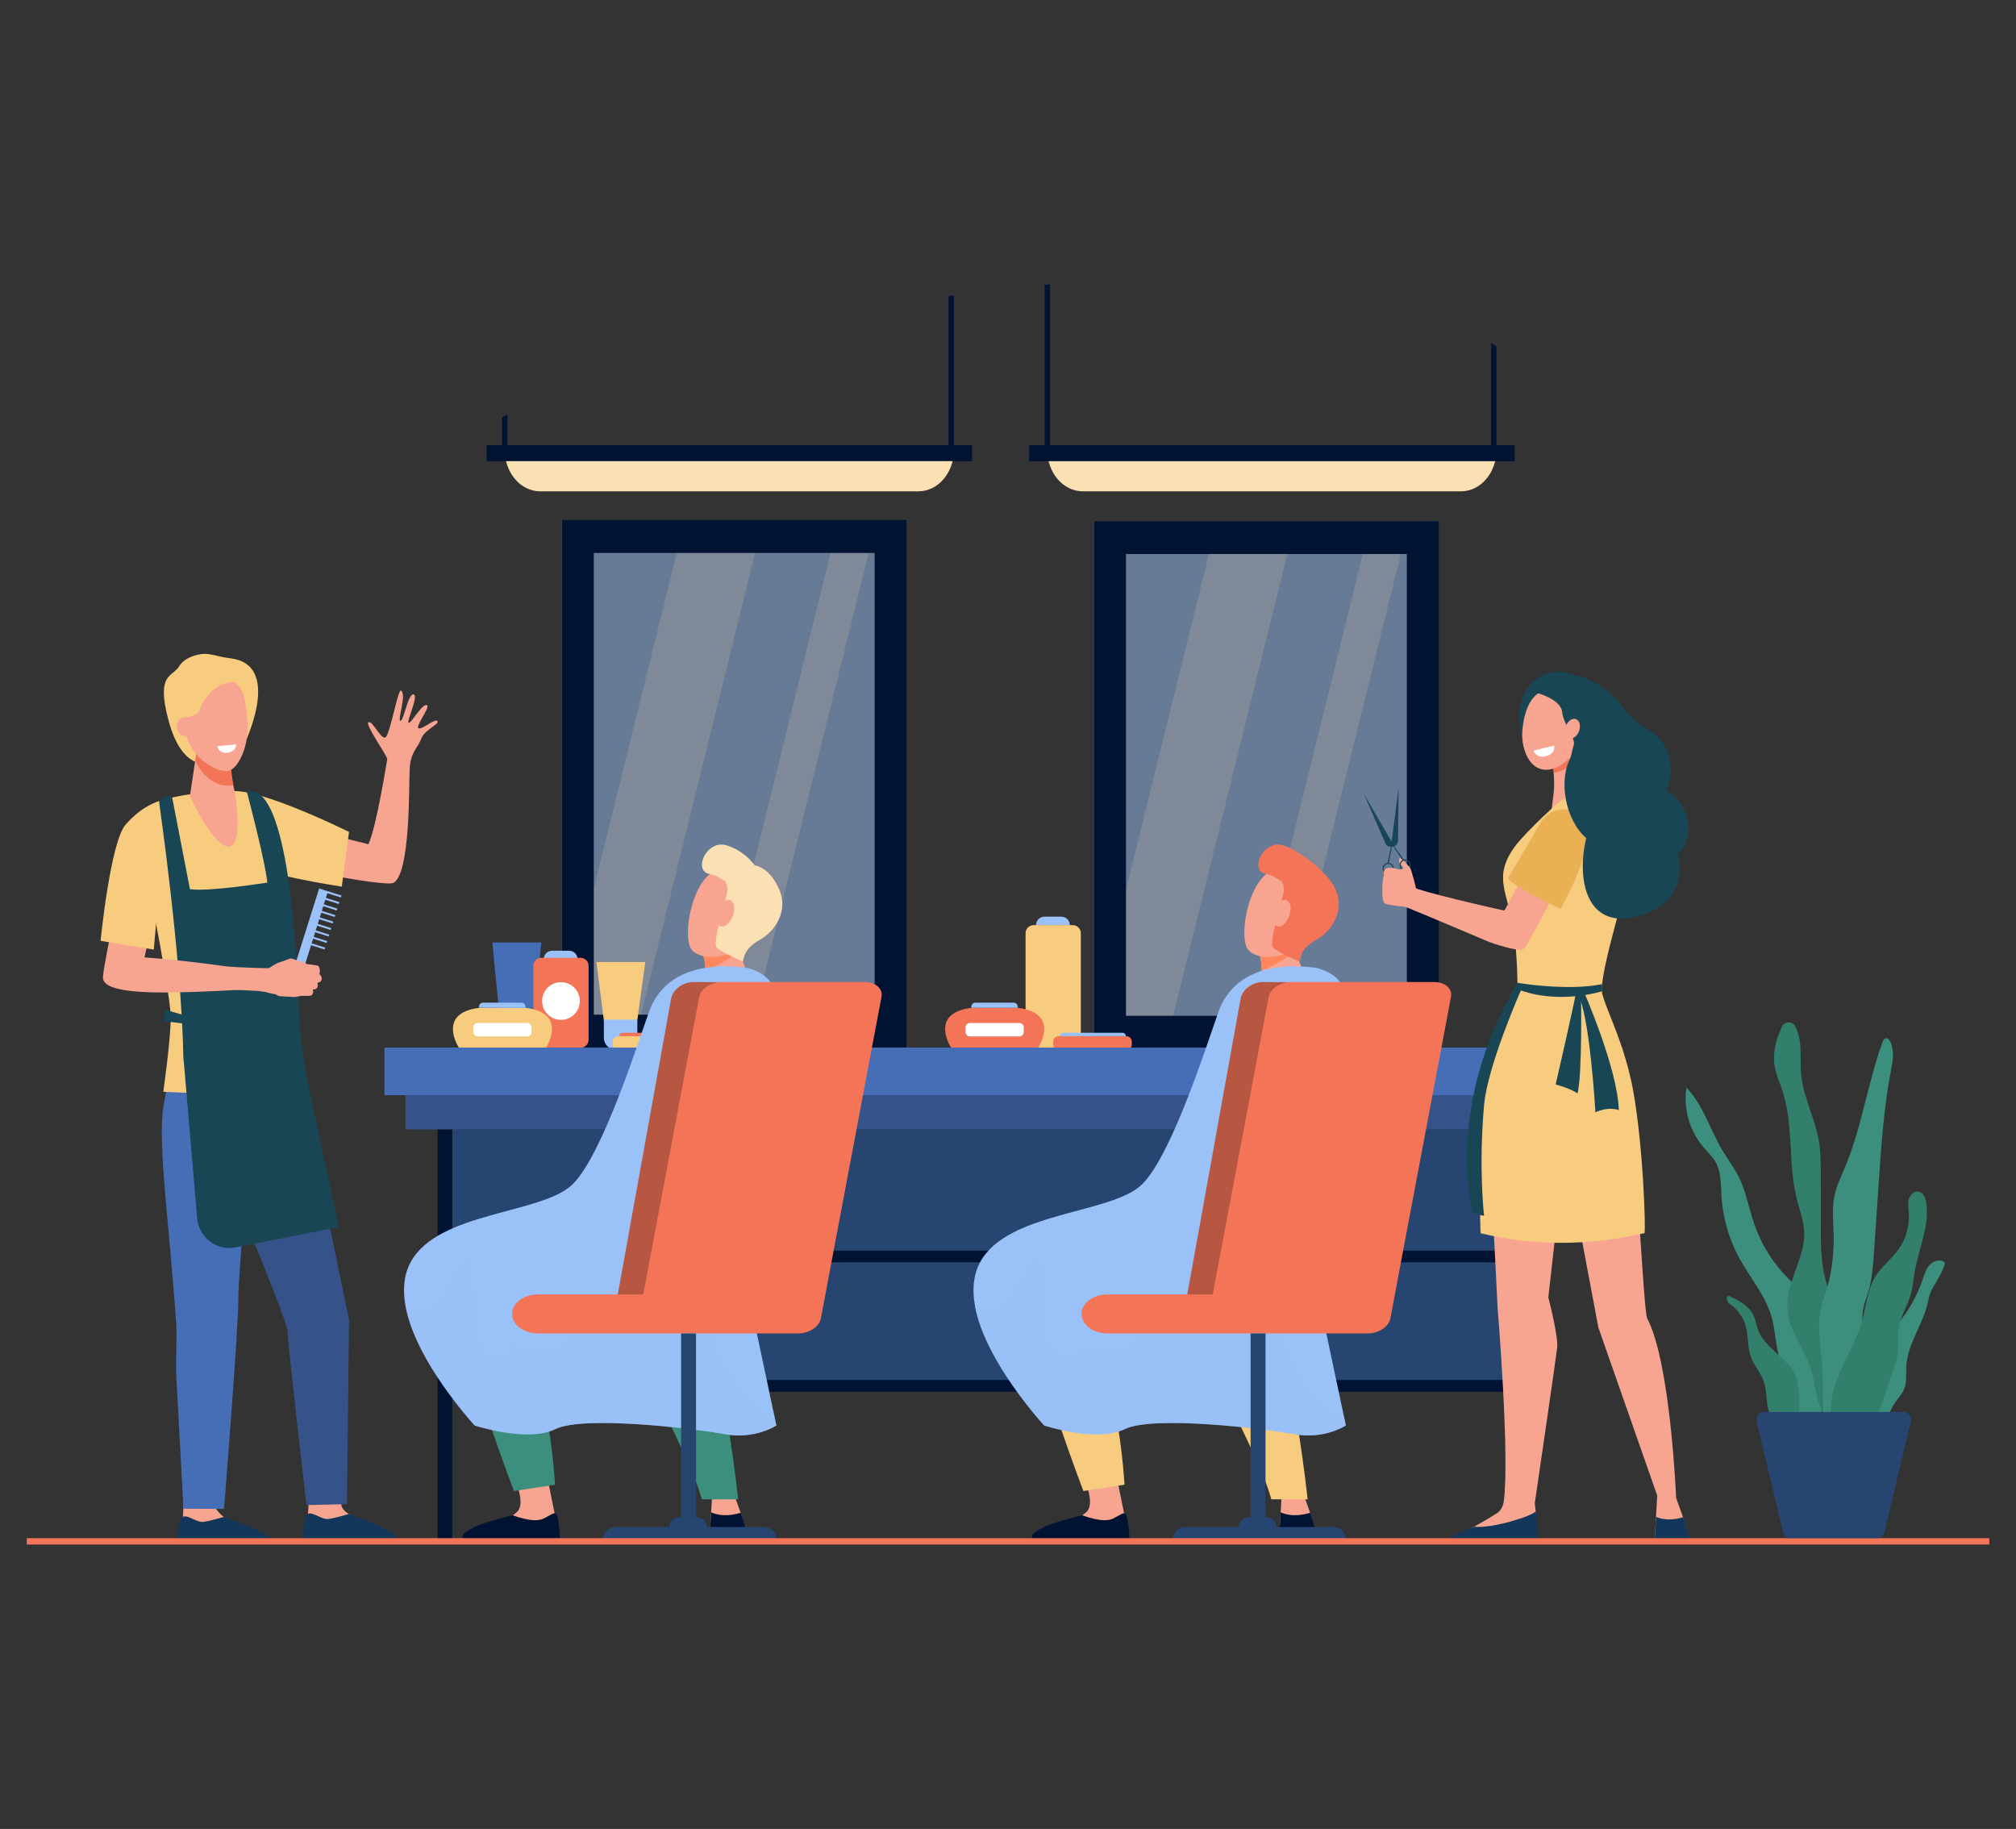 <?xml version="1.0" encoding="utf-8"?>
<!-- Generator: Adobe Illustrator 28.0.0, SVG Export Plug-In . SVG Version: 6.00 Build 0)  -->
<svg version="1.1" id="Layer_1" xmlns="http://www.w3.org/2000/svg" xmlns:xlink="http://www.w3.org/1999/xlink" x="0px" y="0px"
	 viewBox="0 0 754 684" style="enable-background:new 0 0 754 684;" xml:space="preserve">
<rect x="0" y="0" width="754" height="684" fill="#333333" stroke="none"/>
<style type="text/css">
	.st0{opacity:0.5;}
	.st1{fill:#9BC1F9;}
	.st2{opacity:0.5;fill:#FFFFFF;}
	.st3{fill:#001333;}
	.st4{fill:#264570;}
	.st5{fill:#F7CC7F;}
	.st6{fill:#466EB6;}
	.st7{fill:#F47458;}
	.st8{fill:#FFFFFF;}
	.st9{fill:#355389;}
	.st10{fill:#F7A491;}
	.st11{fill:#FE875E;}
	.st12{fill:#FAE0B2;}
	.st13{fill:#3C8F7C;}
	.st14{fill:#B75742;}
	.st15{opacity:0.5;fill:#9BC1F9;}
	.st16{fill:#184655;}
	.st17{fill:#13375B;}
	.st18{fill:#EAB054;}
	.st19{fill:#327F6B;}
</style>
<g>
	<g>
		<g class="st0">
			<rect x="210.13" y="194.54" class="st1" width="128.86" height="197.26"/>
			<rect x="214.69" y="197.42" class="st1" width="119.7" height="191.3"/>
			<polygon class="st2" points="265.7,388.71 279.92,388.71 327.2,197.42 312.98,197.42 			"/>
			<polygon class="st2" points="284.73,197.42 255.43,197.42 214.69,362.29 214.69,388.71 237.46,388.71 			"/>
		</g>
		<path class="st3" d="M210.14,194.47v197.33h128.92V194.47H210.14z M327.12,379.49H222.08V206.79h105.05V379.49z"/>
	</g>
	<rect x="169.22" y="422.39" class="st4" width="407.39" height="94.86"/>
	<rect x="163.68" y="419.33" class="st3" width="5.45" height="157.2"/>
	<g>
		<g class="st0">
			<rect x="409.18" y="194.96" class="st1" width="128.86" height="197.26"/>
			<rect x="413.73" y="197.83" class="st1" width="119.7" height="191.3"/>
			<polygon class="st2" points="464.75,389.13 478.96,389.13 526.24,197.83 512.02,197.83 			"/>
			<polygon class="st2" points="483.78,197.83 454.48,197.83 413.73,362.7 413.73,389.13 436.5,389.13 			"/>
		</g>
		<path class="st3" d="M409.18,194.88v197.33H538.1V194.88H409.18z M526.17,379.9H421.12V207.2h105.05V379.9z"/>
	</g>
	<g>
		<polygon class="st5" points="223.05,359.79 226.01,382.86 232.2,384.35 238.38,381.35 241.35,359.79 		"/>
		<path class="st1" d="M230.42,392.67h7.96v-11.32h-12.53v6.74C225.85,390.62,227.9,392.67,230.42,392.67z"/>
		<path class="st1" d="M212.85,355.57h-6.32c-1.75,0-3.16,1.42-3.16,3.16l0,0h12.65l0,0C216.01,356.99,214.6,355.57,212.85,355.57z"
			/>
		<polygon class="st6" points="193.29,352.48 184.14,352.48 187.1,382.93 193.29,384.42 199.48,382.93 202.44,352.48 		"/>
		<path class="st7" d="M217.11,391.88h-14.61c-1.67,0-3.03-1.36-3.03-3.03v-27.62c0-1.67,1.36-3.03,3.03-3.03h14.61
			c1.67,0,3.03,1.36,3.03,3.03v27.62C220.14,390.52,218.79,391.88,217.11,391.88z"/>
		<g>
			<path class="st7" d="M255.03,386.24h-22.28c-0.59,0-1.07,0.48-1.07,1.07v0.23h24.66l0,0
				C256.33,386.82,255.75,386.24,255.03,386.24z"/>
			<g>
				<path class="st5" d="M256.54,387.54h-25.39c-1.11,0-2,0.9-2,2v1.12c0,1.11,0.9,2,2,2h25.39c1.11,0,2-0.9,2-2v-1.12
					C258.55,388.44,257.65,387.54,256.54,387.54z"/>
			</g>
		</g>
		<path class="st8" d="M216.86,374.37c0,3.89-3.15,7.05-7.05,7.05c-3.89,0-7.05-3.15-7.05-7.05c0-3.89,3.15-7.05,7.05-7.05
			C213.7,367.33,216.86,370.48,216.86,374.37z"/>
		<g>
			<path class="st5" d="M196.66,376.93h-17.48c-16.08,2.03-7.5,14.97-7.5,14.97h15.8h0.89h15.8
				C204.16,391.9,212.74,378.95,196.66,376.93z"/>
			<path class="st1" d="M194.98,374.98h-14.28c-0.85,0-1.53,0.69-1.53,1.53v0.42h17.34v-0.42
				C196.52,375.67,195.83,374.98,194.98,374.98z"/>
			<path class="st8" d="M197.18,387.61h-18.56c-0.88,0-1.59-0.71-1.59-1.59v-1.83c0-0.88,0.71-1.59,1.59-1.59h18.56
				c0.88,0,1.59,0.71,1.59,1.59v1.83C198.78,386.9,198.06,387.61,197.18,387.61z"/>
		</g>
		<path class="st1" d="M396.95,342.82h-6.32c-1.75,0-3.16,1.42-3.16,3.16l0,0h12.65l0,0C400.11,344.23,398.69,342.82,396.95,342.82z
			"/>
		<path class="st5" d="M401.21,391.88H386.6c-1.67,0-3.03-1.36-3.03-3.03v-39.84c0-1.67,1.36-3.03,3.03-3.03h14.61
			c1.67,0,3.03,1.36,3.03,3.03v39.84C404.24,390.52,402.88,391.88,401.21,391.88z"/>
		<g>
			<path class="st7" d="M380.75,376.93h-17.48c-16.08,2.03-7.5,14.97-7.5,14.97h15.8h0.89h15.8
				C388.26,391.9,396.83,378.95,380.75,376.93z"/>
			<path class="st1" d="M379.08,374.98H364.8c-0.85,0-1.53,0.69-1.53,1.53v0.42h17.34v-0.42
				C380.61,375.67,379.93,374.98,379.08,374.98z"/>
			<path class="st8" d="M381.28,387.61h-18.56c-0.88,0-1.59-0.71-1.59-1.59v-1.83c0-0.88,0.71-1.59,1.59-1.59h18.56
				c0.88,0,1.59,0.71,1.59,1.59v1.83C382.87,386.9,382.16,387.61,381.28,387.61z"/>
		</g>
		<g>
			<path class="st1" d="M419.79,386.24H397.5c-0.59,0-1.07,0.48-1.07,1.07v0.23h24.66l0,0C421.09,386.82,420.5,386.24,419.79,386.24
				z"/>
			<g>
				<path class="st7" d="M421.3,387.54h-25.39c-1.11,0-2,0.9-2,2v1.12c0,1.11,0.9,2,2,2h25.39c1.11,0,2-0.9,2-2v-1.12
					C423.31,388.44,422.41,387.54,421.3,387.54z"/>
			</g>
		</g>
	</g>
	<rect x="151.65" y="404.6" class="st9" width="450.95" height="17.79"/>
	<rect x="143.79" y="391.79" class="st6" width="463.07" height="17.79"/>
	<rect x="166.45" y="467.71" class="st3" width="410.16" height="4.4"/>
	<rect x="167.87" y="516.1" class="st3" width="407.29" height="4.4"/>
	<g>
		<g>
			<path class="st10" d="M274.87,352.1l6.07,15.46c0,0-7.94,9.88-13.93,9.49c-5.02-0.33-3.15-7.21-3.15-7.21s0.63-9.11-1.13-13.42
				C260.97,352.1,274.87,352.1,274.87,352.1z"/>
			<path class="st11" d="M274.12,357.35c-2.17,1.68-6.6,4.29-10.24,5.49c-0.14-2.32-0.46-4.74-1.15-6.42
				c-0.81-1.99,1.71-3.06,4.66-3.64c3.92-0.52,7.48-0.68,7.48-0.68l1.17,2.97C275.48,356.01,274.84,356.79,274.12,357.35z"/>
			<path class="st10" d="M282.97,330.94c0.4-0.09,0.14,18.74-5.7,23.25c-5.84,4.52-15.92,5.06-18.81,0.64
				c-3.19-4.88,0.14-24.76,8.79-29.11C275.91,321.39,282.97,330.94,282.97,330.94z"/>
			<path class="st12" d="M271.8,316.16c5.87,1.85,9.24,5.78,10.45,7.43c2.7,0.62,6.21,2.48,9.12,8.92
				c3.58,7.93-1.21,15.7-7.37,19.08c-6.15,3.38-6.21,7.96-6.21,7.96l-1.78-4.52c0,0,0.56-4.4,2.31-6.93
				c1.75-2.53-2.15-4.79-2.97-7.15c-0.63-1.82-0.06-5.75-1.03-8.75c0,0-4.88-4.73-8.79-5.31
				C258.88,325.92,264.26,313.79,271.8,316.16z"/>
		</g>
		<path class="st12" d="M271.4,329.77c0,0,1.11,2.3,0.47,4.62c-0.64,2.32-5.31,18.01-3.95,19.82c1.36,1.81,9.87,5.35,9.87,5.35
			l3.83-12.86l-3.96-17.94L271.4,329.77z"/>
	</g>
	<path class="st10" d="M266.48,556.94l-4.27-12.23h11.18c0.58,7.85,0.8,13.15,0.8,13.15l2.84,8.04l2.89,9.56c0,0-9.51,2.45-14.5-0.3
		l0.55-9.52L266.48,556.94z"/>
	<path class="st3" d="M265.98,565.6c4.39,1.95,9.11,0.78,11.01,0.15l0.63,1.7l2.42,8.07c0,0-9.63,2.39-14.62-0.37L265.98,565.6z"/>
	<path class="st10" d="M193.12,554.74c0,0,3.11,7.37,0.53,10.43c-2.58,3.05-13.33,6.06-14.73,7.71c-1.41,1.65-1.3,3.06-1.3,3.06
		l30.16-0.86l-0.34-9.08l-2.78-13.68L193.12,554.74z"/>
	<path class="st3" d="M191.77,566.69c0,0,7.75,3.12,11.49,1.26c3.74-1.85,3.63-2.37,4.71-1.68c1.08,0.69,1.48,9.2,1.48,9.2
		l-33.91,1.03c-2.36-0.05-3.55-1.78-1.64-3.27c1.31-1.02,2.83-1.7,3.7-2.19C180.25,569.52,191.77,566.69,191.77,566.69z"/>
	<path class="st13" d="M232.85,495.58c0,0,21.67,44.69,25.16,52.87c3.49,8.18,4.47,12.28,4.47,12.28h13.59
		c0,0-5.24-51.07-14.08-65.15C253.15,481.5,232.85,495.58,232.85,495.58z"/>
	<path class="st13" d="M247.14,448.32c-3.38-0.92-74.04,12.71-79.77,28.3c-0.93,2.54,10.35,42.67,24.83,81.01l15.38-2.36
		c0,0-1.94-39.26-15.15-66.04c7.8,1.94,49.92-6.75,57.64-13.63C259.91,466.82,250.51,449.24,247.14,448.32z"/>
	<path class="st1" d="M289.03,370.17c0.28-4.07-6.17-7.73-10.22-8.26c-10.54-1.37-29.68-1.19-36.07,16.48
		c-3.99,11.04-17.21,53.17-28.5,64.45c-11.28,11.28-50.43,10.14-60.69,29.26c-10.26,19.13,14.41,50.3,23.97,61.01
		c0,0,19.7,6.5,30.22,1.34c10.52-5.16,52.02-0.19,63.31,1.91c11.28,2.1,19.32-3.25,19.32-3.25l-12.05-56.8L289.03,370.17z"/>
	<path class="st4" d="M285.75,571.09h-55.49c-2.56,0-4.63,2.07-4.63,4.63v0c0,0.45,0.36,0.81,0.81,0.81h63.12
		c0.45,0,0.81-0.36,0.81-0.81l0,0C290.38,573.17,288.31,571.09,285.75,571.09z"/>
	<path class="st4" d="M260.76,567.45h-6.8c-2.01,0-3.64,1.63-3.64,3.64l0,0c0,2.01,1.63,3.64,3.64,3.64h6.8
		c2.01,0,3.64-1.63,3.64-3.64l0,0C264.4,569.08,262.77,567.45,260.76,567.45z"/>
	<path class="st10" d="M268.48,340.5c-1.01,2.69-0.59,5.35,0.95,5.93c1.54,0.58,3.6-1.14,4.62-3.83c1.01-2.69,0.59-5.35-0.95-5.93
		C271.56,336.09,269.49,337.81,268.48,340.5z"/>
	<path class="st14" d="M259.52,367.26l53.4,0.4c4.08,0.03,6.87,2.9,6.24,6.41l-20.1,111.46c-0.63,3.51-4.45,6.33-8.53,6.3l-53.4-0.4
		c-4.08-0.03-6.87-2.9-6.24-6.41l20.1-111.46C251.62,370.05,255.44,367.23,259.52,367.26z"/>
	<path class="st15" d="M271.05,536.38c11.28,2.1,19.32-3.25,19.32-3.25l-0.97-4.59c-13.43,1.99-28.67-43.22-28.67-43.22
		s-34.04-5.74-42.84,8.99c-8.8,14.73-22.19,10.71-25.25,8.61c-3.06-2.1-2.87,9.56-10.71,2.87c-7.84-6.69-1.91-34.23-7.08-34.43
		c-5.16-0.19-7.08,13.2-14.92,18.36c-2.64,1.74-5.56,0.74-8.27-1.34c3.13,17.3,18.72,36.74,25.87,44.75c0,0,19.7,6.5,30.22,1.34
		C218.26,529.3,259.76,534.27,271.05,536.38z"/>
	<path class="st7" d="M201.19,484.11h39.39l20.93-111.27c0.6-3.08,4.39-5.57,8.47-5.57h53.41c4.08,0,6.9,2.5,6.3,5.57L307,493.12
		c-0.6,3.08-4.39,5.57-8.47,5.57h-9.66h-43.75h-43.94c-5.33,0-9.66-3.26-9.66-7.29S195.85,484.11,201.19,484.11z"/>
	
		<rect x="254.74" y="498.69" transform="matrix(-1 -1.224647e-16 1.224647e-16 -1 515.058 1066.141)" class="st4" width="5.58" height="68.76"/>
	<g>
		<g>
			<path class="st10" d="M482.98,352.1l6.07,15.46c0,0-7.94,9.88-13.93,9.49c-5.02-0.33-3.15-7.21-3.15-7.21s0.63-9.11-1.13-13.42
				C469.08,352.1,482.98,352.1,482.98,352.1z"/>
			<path class="st11" d="M482.23,357.35c-2.17,1.68-6.6,4.29-10.24,5.49c-0.14-2.32-0.46-4.74-1.15-6.42
				c-0.81-1.99,1.71-3.06,4.66-3.64c3.92-0.52,7.48-0.68,7.48-0.68l1.17,2.97C483.58,356.01,482.95,356.79,482.23,357.35z"/>
			<path class="st10" d="M491.08,330.94c0.4-0.09,0.14,18.74-5.7,23.25c-5.84,4.52-15.92,5.06-18.81,0.64
				c-3.19-4.88,0.14-24.76,8.79-29.11C484.02,321.39,491.08,330.94,491.08,330.94z"/>
			<path class="st7" d="M479.9,316.16c5.87,1.85,16.66,9.9,19.58,16.35c3.58,7.93-1.21,15.7-7.37,19.08
				c-6.15,3.38-6.21,7.96-6.21,7.96l-1.78-4.52c0,0,0.56-4.4,2.31-6.93c1.75-2.53-2.15-4.79-2.97-7.15
				c-0.63-1.82-0.06-5.75-1.03-8.75c0,0-4.88-4.73-8.79-5.31C466.99,325.92,472.37,313.79,479.9,316.16z"/>
		</g>
		<path class="st7" d="M479.51,329.77c0,0,1.11,2.3,0.47,4.62s-5.31,18.01-3.95,19.82c1.36,1.81,9.87,5.35,9.87,5.35l3.83-12.86
			l-3.96-17.94L479.51,329.77z"/>
	</g>
	<path class="st10" d="M479.48,556.94l-4.27-12.23h11.18c0.58,7.85,0.8,13.15,0.8,13.15l2.84,8.04l2.89,9.56c0,0-9.51,2.45-14.5-0.3
		l0.55-9.52L479.48,556.94z"/>
	<path class="st3" d="M478.97,565.6c4.39,1.95,9.11,0.78,11.01,0.15l0.63,1.7l2.42,8.07c0,0-9.63,2.39-14.62-0.37L478.97,565.6z"/>
	<path class="st10" d="M406.11,554.74c0,0,3.11,7.37,0.53,10.43c-2.58,3.05-13.33,6.06-14.73,7.71c-1.41,1.65-1.3,3.06-1.3,3.06
		l30.16-0.86l-0.34-9.08l-2.78-13.68L406.11,554.74z"/>
	<path class="st3" d="M404.76,566.69c0,0,7.75,3.12,11.49,1.26c3.74-1.85,3.63-2.37,4.71-1.68c1.08,0.69,1.48,9.2,1.48,9.2
		l-33.91,1.03c-2.36-0.05-3.55-1.78-1.64-3.27c1.31-1.02,2.83-1.7,3.7-2.19C393.24,569.52,404.76,566.69,404.76,566.69z"/>
	<path class="st5" d="M445.84,495.58c0,0,21.67,44.69,25.16,52.87c3.49,8.18,4.47,12.28,4.47,12.28h13.59
		c0,0-5.24-51.07-14.08-65.15C466.14,481.5,445.84,495.58,445.84,495.58z"/>
	<path class="st5" d="M460.13,448.32c-3.38-0.92-74.04,12.71-79.77,28.3c-0.93,2.54,10.35,42.67,24.83,81.01l15.38-2.36
		c0,0-1.94-39.26-15.15-66.04c7.8,1.94,49.92-6.75,57.64-13.63C472.9,466.82,463.51,449.24,460.13,448.32z"/>
	<path class="st1" d="M502.02,370.17c0.28-4.07-6.17-7.73-10.22-8.26c-10.54-1.37-29.68-1.19-36.07,16.48
		c-3.99,11.04-17.21,53.17-28.5,64.45c-11.28,11.28-50.43,10.14-60.69,29.26c-10.26,19.13,14.41,50.3,23.97,61.01
		c0,0,19.7,6.5,30.22,1.34s52.02-0.19,63.31,1.91c11.28,2.1,19.32-3.25,19.32-3.25l-12.05-56.8L502.02,370.17z"/>
	<path class="st4" d="M498.74,571.09h-55.49c-2.56,0-4.63,2.07-4.63,4.63v0c0,0.45,0.36,0.81,0.81,0.81h63.12
		c0.45,0,0.81-0.36,0.81-0.81l0,0C503.37,573.17,501.3,571.09,498.74,571.09z"/>
	<path class="st4" d="M473.75,567.45h-6.8c-2.01,0-3.64,1.63-3.64,3.64l0,0c0,2.01,1.63,3.64,3.64,3.64h6.8
		c2.01,0,3.64-1.63,3.64-3.64l0,0C477.39,569.08,475.76,567.45,473.75,567.45z"/>
	<path class="st10" d="M476.59,340.5c-1.01,2.69-0.59,5.35,0.95,5.93c1.54,0.58,3.6-1.14,4.62-3.83c1.01-2.69,0.59-5.35-0.95-5.93
		C479.67,336.09,477.6,337.81,476.59,340.5z"/>
	<path class="st14" d="M472.51,367.26l53.4,0.4c4.08,0.03,6.87,2.9,6.24,6.41l-20.1,111.46c-0.63,3.51-4.45,6.33-8.53,6.3l-53.4-0.4
		c-4.08-0.03-6.87-2.9-6.24-6.41l20.1-111.46C464.61,370.05,468.43,367.23,472.51,367.26z"/>
	<path class="st15" d="M484.04,536.38c11.28,2.1,19.32-3.25,19.32-3.25l-0.97-4.59c-13.43,1.99-28.67-43.22-28.67-43.22
		s-34.04-5.74-42.84,8.99c-8.8,14.73-22.19,10.71-25.25,8.61c-3.06-2.1-2.87,9.56-10.71,2.87c-7.84-6.69-1.91-34.23-7.08-34.43
		c-5.16-0.19-7.08,13.2-14.92,18.36c-2.64,1.74-5.56,0.74-8.27-1.34c3.13,17.3,18.72,36.74,25.87,44.75c0,0,19.7,6.5,30.22,1.34
		S472.76,534.27,484.04,536.38z"/>
	<path class="st7" d="M414.18,484.11h39.39l20.93-111.27c0.6-3.08,4.39-5.57,8.47-5.57h53.41c4.08,0,6.9,2.5,6.3,5.57L520,493.12
		c-0.6,3.08-4.39,5.57-8.47,5.57h-9.66h-43.75h-43.94c-5.33,0-9.66-3.26-9.66-7.29S408.85,484.11,414.18,484.11z"/>
	
		<rect x="467.73" y="498.69" transform="matrix(-1 -1.224647e-16 1.224647e-16 -1 941.044 1066.141)" class="st4" width="5.58" height="68.76"/>
	<path class="st12" d="M300.18,168.3h-52.82h-58.58c0,8.53,5.94,15.45,13.26,15.45H343.5c7.32,0,13.26-6.92,13.26-15.45H300.18z"/>
	<path class="st12" d="M503.1,168.3h-52.82h-58.58c0,8.53,5.94,15.45,13.26,15.45h141.47c7.32,0,13.26-6.92,13.26-15.45H503.1z"/>
	<g>
		<path class="st10" d="M524.76,324.64c0,0,0.16-0.32-0.97-1.37c-1.12-1.05-0.18-2.54-0.18-2.54l1.37,1.19l0.93,1.74L524.76,324.64z
			"/>
		<g>
			<path class="st16" d="M525.13,321.46c-0.05,0.01-0.09,0.02-0.14,0.03l-3.51-4.98l-11.32-19.47l8.01,18.38
				c0.41,0.94,1.43,1.47,2.43,1.27l0.53-0.11l3.4,5.09c-0.77,0.43-1.22,1.32-1.04,2.24c0.23,1.13,1.33,1.86,2.45,1.63
				c1.13-0.23,1.86-1.33,1.63-2.45C527.36,321.96,526.26,321.23,525.13,321.46z M525.88,325.14c-0.9,0.18-1.79-0.4-1.97-1.31
				c-0.18-0.9,0.4-1.79,1.31-1.97c0.9-0.18,1.79,0.4,1.97,1.31C527.36,324.07,526.78,324.95,525.88,325.14z"/>
			<path class="st16" d="M520.24,316.76l-1.3,5.95c-0.05,0.01-0.1,0.01-0.14,0.02c-1.13,0.23-1.86,1.33-1.63,2.45
				c0.23,1.13,1.33,1.86,2.45,1.63c1.13-0.23,1.86-1.33,1.63-2.45c-0.18-0.91-0.94-1.56-1.82-1.66l1.16-6.02l0.53-0.11
				c1.01-0.2,1.74-1.09,1.75-2.11l0.23-20.05L520.24,316.76z M520.85,324.45c0.18,0.9-0.4,1.79-1.31,1.97
				c-0.9,0.18-1.79-0.4-1.97-1.31c-0.18-0.9,0.4-1.79,1.31-1.97C519.78,322.96,520.66,323.55,520.85,324.45z"/>
		</g>
		<path class="st10" d="M591.29,282.6c0,0-0.41,9.85,0.48,13.58c0.89,3.73,2.07,4.02-5.55,5.15c-2.99,0.45-5.88,1.11-5.88,1.11
			s0.78-5.48,0.9-7.8c0.19-3.81-0.88-15.58-0.88-15.58L591.29,282.6z"/>
		<path class="st7" d="M585.49,287.5c-1.57,0.84-3.03,1.34-4.38,1.55c-0.26-4.65-0.75-9.99-0.75-9.99l10.43,3.37
			C589.58,284.45,587.86,286.22,585.49,287.5z"/>
		<path class="st16" d="M598.92,263.11c2.3,9.43-10.13,16.28-19.96,16.53c-6.39,0.16-9.33-0.49-10.36-7.2
			c-1.68-10.89,2.83-17.52,9.13-20.27C585.87,248.62,597.03,255.33,598.92,263.11z"/>
		<path class="st10" d="M586.81,416.49l-7.72,68.74c0,0,3.77,14.54,3.32,18.67c-0.45,4.13-8.39,58.31-8.39,58.31l0.33,3.04
			l0.01,8.97h-29.45c0,0,6.25-2.79,14.99-8.31c0.65-0.41,2.14-1.71,2.5-4.3c2.33-16.7-2.28-72.4-2.28-72.4l-3.64-72.5L586.81,416.49
			z"/>
		<path class="st10" d="M610.48,430.95c1.66,0.42,4.22,59.52,5.6,62.14c8.73,16.61,10.81,67.1,10.81,67.1l2.6,7.35l2.65,8.73
			c0,0-8.72,2.24-13.29-0.28l0.51-8.69l0.46-7.95l-22.03-62.91l-12.05-64.16L610.48,430.95z"/>
		<path class="st5" d="M566.67,316.46c3.55-4.84,18.22-18.86,19.84-18.84c4.75,0.08,20.33,0.09,23.38,1.63l-0.15,26.7
			c-0.5,2.24-11.26,37.14-10.63,44.78l-0.07,0.07c-9.02,8.68-23.24,8-31.49-1.51h0c0,0,0.04-10.59-1.23-20.25
			C564.33,333.92,557.84,328.48,566.67,316.46z"/>
		<path class="st5" d="M553.74,461.21l-1.05-40.78c-0.18-11.53,2.18-22.95,6.9-33.44l7.96-17.69c3.22,1.02,6.26,1.89,9.64,2.27
			c7.36,0.82,14.6,0.01,21.92-0.83c0.02,0.28,0.06,0.52,0.1,0.72c1.33,6.01,8.73,19.4,11.84,37.7c3.54,20.77,4.46,49.57,4.02,52.01
			C594.59,465.95,573.58,466.1,553.74,461.21z"/>
		<path class="st17" d="M619.36,567.27c4.02,1.79,8.35,0.71,10.09,0.14l0.58,1.55l2.22,7.37c0,0-8.83,2.18-13.4-0.33L619.36,567.27z
			"/>
		<path class="st17" d="M574.67,576.45h-30.61c-1.13-0.1-1.41-1.02-1.02-1.59c0.81-1.17,4.38-2.03,8.39-3.89
			c7.04,0.74,21.82-4.11,22.93-5.73C575.01,568.49,575.3,576.31,574.67,576.45z"/>
		<path class="st10" d="M568.61,329.2c0,0-5.18,10.29-6,11.35c0,0-22.68-5.02-32.25-8.02c-0.11-0.05-0.22-0.1-0.34-0.16
			c-0.19-0.09-0.44-0.13-0.49-0.38c-0.21-1.16-1.27-5.04-1.79-6.69c-0.14-0.45-0.39-0.87-0.71-1.22c-0.71-0.78-2.05-2.15-2.05-2.15
			v2.02c0,0.66-0.54,1.21-1.19,1.23l-0.01,0c-0.67,0.03-1.3-0.18-1.96-0.39c-0.86-0.27-1.85-0.3-2.75-0.2
			c-0.89,0.1-1.45,0.75-1.52,1.7c-0.04,0.59,0.07,1.23-0.15,1.75c-0.37,0.88-0.92,9,0.47,9.79c0.69,0.4,4.43,1.08,5.92,1.11
			c1.08,0.02,2.13,0.29,3.02,0.71c0.2,0.09,0.4,0.17,0.6,0.23l0,0c6.83,2.76,29.63,12.45,29.63,12.45s11.18,3.99,12.81,2.56
			c1.63-1.42,11.4-20.6,11.4-20.6L568.61,329.2z"/>
		<path class="st18" d="M593.19,310.66c2.2,9.05-9.55,29.22-9.55,29.22s-16.75-7.88-19.7-11.27c0,0,11.38-19.57,12.13-20.76
			c3.38-5.39,7.96-5.39,10.95-5.04C589.42,303.08,593.19,310.66,593.19,310.66z"/>
		<path class="st16" d="M613.36,342.44c19.43-5.81,14.22-22.88,14.12-22.23c0.06-0.53,1.89-2.68,2.79-4.51
			c3.77-7.65-1.2-16.87-6.9-20.05c3.78-9.73,0.03-19.06-7.09-22.95c-3.59-1.96-6.62-4.76-9.04-7.98
			c-5.39-7.17-15.19-14.38-26.98-12.03c-11.66,2.97,3.95,9.7,2.4,20.88c-0.78,5.67,1.47,4.85,4.98,9.41
			c-5.06,8.86-2.13,23.73,5.62,30.47C589.45,329.41,593.53,348.37,613.36,342.44z"/>
		<path class="st10" d="M584.48,258.08c0,0,4.32,1.45,6.63,5.8c2.3,4.35,1.16,18.28-8.43,22.88c-9.59,4.59-14-5.84-13.3-13.54
			C570.07,265.53,572.85,255.45,584.48,258.08z"/>
		<path class="st16" d="M594.51,274.43c1.42-7.2,0.86-12.66-4.27-15.29c-5.13-2.63-9.52-5.25-14.11-0.51l-1.04,0.58
			c0,0,8.67,2.39,9.15,6.98c0.48,4.59,5.09,10.04,4.38,12.29c-0.71,2.25-1.53,6.75-1.53,6.75l1.9-1.56
			C589,283.67,593.1,281.63,594.51,274.43z"/>
		<path class="st10" d="M585.58,271.67c-0.72,1.99-0.17,3.98,1.21,4.46c1.38,0.47,3.09-0.75,3.8-2.74c0.72-1.99,0.17-3.98-1.21-4.46
			C588,268.46,586.3,269.68,585.58,271.67z"/>
		<path class="st8" d="M581.29,278.83l-7.76,1.89c0,0,0.89,2.9,4.33,2.17C582.05,281.99,581.29,278.83,581.29,278.83z"/>
		<path class="st16" d="M567.54,367.57c0,0,18.87,3.18,31.67,0.48l-0.09,2.68c0,0-16.31,5.22-31.58-0.8V367.57z"/>
		<path class="st16" d="M569.3,369.3c0,0-12.9,28.86-14.25,44c-2.1,23.62,0,41.39,0,41.39s-4.91-0.7-4.68-2.34
			c0.23-1.64-9.88-39.07,17.16-84.78L569.3,369.3z"/>
		<path class="st16" d="M592.47,371.09c0,0,12.51,28.53,12.98,44.08c0,0-3.62-1.52-8.77,0.82c0-0.94-2.22-37.42-6.66-44.31
			L592.47,371.09z"/>
		<path class="st16" d="M591.3,371.09c0,0,0.58,30.28-1.29,37.88c0,0-1.87-1.64-8.18-3.39c0,0,7.49-32.5,7.6-34.49
			C589.55,369.1,591.3,371.09,591.3,371.09z"/>
	</g>
	<g>
		<path class="st5" d="M86.32,246.22c-1.56-0.19-3.12-0.46-4.65-0.84c-1.73-0.44-3.95-0.91-5.28-0.85c-2.8,0.13-7.4,1.36-9.4,4.68
			c-2.5,4.13-8.77,2.44-3.91,20.42c5.5,20.34,16.5,15.74,16.71,15.34c0.21-0.41,7.53-15.27,7.53-15.27s5.03,6.89,4.97,6.61
			C92.24,276.04,105.12,248.56,86.32,246.22z"/>
		<path class="st10" d="M163.6,269.7c-0.77-1.22-5.77,3.28-7.07,2.7c-1.3-0.58,4.06-7.49,3.3-8.49c-1.39-1.84-6.33,7.2-7.03,6.39
			c-0.69-0.81,3.95-10.38,1.84-10.62c-2.1-0.24-3.77,10.43-4.9,9.9c-1.13-0.54,2.45-9.78,0.25-11.31
			c-1.17-0.82-4.11,16.58-5.83,17.5c-1.72,0.92-4.65-6.17-6.32-5.67c-1.67,0.5,7.22,12.8,6.99,13.88
			c-0.23,1.07-3.91,24.81-7.05,31.79c-2.51-0.84-16.85-3.99-19.19-4.83c-0.28,5.1-2.78,9.29-3.34,14.33
			c8.04,2.42,29.74,6.02,31.86,4.93c6.45-3.31,5.79-36.49,6.12-42.74c0.34-6.25,3.08-7.81,4.33-11.22
			C158.83,272.83,164.38,270.93,163.6,269.7z"/>
		<path class="st5" d="M127.83,331.6c0,0-30.52-4.57-38.64-9.74c-8.13-5.17-11.46-19.21-5.16-24.96c6.29-5.76,46.5,14.23,46.5,14.23
			L127.83,331.6z"/>
		<path class="st10" d="M115.82,555.08c0,0-0.62,11.21-0.63,11.23c-0.23,1.42-1.13,4.94-1.13,6.23c0,4.86,21.23-4.13,16.47-6.28
			c-0.43-0.2-2.69-1.67-2.83-3.32c-0.22-2.55-0.77-7.71-0.77-7.71L115.82,555.08z"/>
		<path class="st17" d="M130.48,566.22c0,0-4.99,1.49-7.54,1.86c-2.55,0.37-5.92-2.76-7.73-1.91c-1.99,0.93-1.79,10.09-1.79,10.09
			s26.61,1.6,34.13-0.87C150.54,574.42,140.67,569.69,130.48,566.22z"/>
		<path class="st10" d="M69.04,556.16c0,0-0.62,11.21-0.63,11.23c-0.23,1.42-1.13,4.94-1.13,6.23c0,4.86,21.23-4.13,16.47-6.28
			c-0.43-0.2-3.36-2.77-3.5-4.43c-0.22-2.55-0.1-6.61-0.1-6.61L69.04,556.16z"/>
		<path class="st17" d="M83.7,567.3c0,0-4.98,1.49-7.54,1.86c-2.55,0.37-5.92-2.76-7.73-1.91c-1.99,0.93-2.07,9.31-2.07,9.31
			s28.45,2.1,35.14,0.13C104.51,575.79,93.89,570.76,83.7,567.3z"/>
		<path class="st9" d="M102.68,397.87l8.98,3.94l18.88,91.86l-0.77,68.86l-15.14,0.36c0,0-7.04-60.24-7.04-64.9
			c0-4.67-32.61-81.69-32.61-81.69L102.68,397.87z"/>
		<path class="st6" d="M95.76,402.93c0,0-6.61,70.77-6.61,82.7c0,11.93-5.36,78.7-5.36,78.7l-15.17-0.09c0,0-1.09-20.35-2.72-50.29
			c-0.25-4.69,0.33-14.15,0-19.01c-2.36-34.92-7.03-67.78-4.8-80.81c0.36-2.1,1.03-7.58,2.35-8.96
			C73.37,394.69,95.76,402.93,95.76,402.93z"/>
		<path class="st5" d="M70.76,297.09c0,0-10.47,1.48-13.23,3.54c-3.1,2.32-6.55,7.52-6.55,7.52s12.85,61.9,12.88,72.31
			c0.02,8.06-2.78,27.84-2.78,27.84s38.85,2.5,53.56-3.42c0,0-4.65-23.53-4.65-29.71c0-6.18-5.56-62.37-6.82-66.29
			c-1.15-3.56-3.24-9.96-10.34-11.54C85.73,295.77,70.76,297.09,70.76,297.09z"/>
		<path class="st10" d="M73.62,280.42l-2.59,17.28c0,0,9.46,20.58,15.11,18.8c4.74-1.5,1.82-19.71,1.82-19.71
			c-0.07-0.45-2.68-10.38-1.81-14.67C87.14,277.27,73.62,280.42,73.62,280.42z"/>
		<path class="st7" d="M86.16,282.12c0.77-4.89-12.54-1.7-12.54-1.7l-0.22,1.43l-0.4,2.64c0,0,4.51,10.71,14.26,9.22
			C86.87,291.08,85.84,284.13,86.16,282.12z"/>
		<path class="st16" d="M61.95,377.67l-1.05,4.2l17.23,2.06c0,0,2.24-5.65,0.84-5.49c-1.41,0.16-10.34,1.17-10.34,1.17L61.95,377.67
			z"/>
		<path class="st10" d="M78.17,253.65c5.84-2.21,12.25,1.54,13.33,7.62c0.47,2.64,0.93,5.97,1.1,9.61
			c0.42,8.77-3.85,17.44-7.82,17.55c-3.97,0.11-15.12-5.25-15.89-17.69C68.42,263.07,72.04,255.97,78.17,253.65z"/>
		<path class="st10" d="M71.85,271.65c0.06,1.94-1.17,3.54-2.75,3.59c-1.58,0.05-2.9-1.49-2.96-3.42c-0.06-1.94,1.17-3.54,2.75-3.59
			C70.47,268.18,71.79,269.71,71.85,271.65z"/>
		<path class="st5" d="M68.89,268.23c0,0,4.87,0.21,5.98-3.13c1.11-3.33,5.95-11.02,14.32-9.95c8.37,1.07-8.21-5.08-8.83-4.95
			c-0.63,0.13-8.14,1.61-8.14,1.61s-4.82,5.94-4.92,6.51c-0.1,0.57-0.61,6.61-0.61,6.61L68.89,268.23z"/>
		<path class="st8" d="M88.26,278.4l-7.03,0.68c0,0,0.42,2.65,3.52,2.44C88.53,281.27,88.26,278.4,88.26,278.4z"/>
		<path class="st16" d="M111.73,376.04c-0.88-27.31-4.94-84.23-19.38-79.87c0,0,6.82,25.71,7.64,33.91c0,0-22.11,3.52-28.96,2.46
			l-6.63-34.28c0,0-0.62-1.95-4.94,1.4c0,0,8.51,58.52,9.15,96.83l0.08-0.01l5.05,59.11c0.67,7.24,7.31,12.32,14.32,10.94
			l38.72-7.62l-11.27-52.14C113.33,396.66,112.07,386.38,111.73,376.04z"/>
		<path class="st1" d="M127.51,335.63l0.22-0.7l-5.05-1.59l0,0l-3.33-1.05l-10.02,31.84c-0.29,0.92,0.22,1.9,1.14,2.19l0,0
			c0.92,0.29,1.9-0.22,2.19-1.14l3.68-11.68l5.05,1.59l0.22-0.7l-5.05-1.59l0.54-1.73l5.05,1.59l0.22-0.7l-5.05-1.59l0.54-1.73
			l5.05,1.59l0.22-0.7l-5.05-1.59l0.54-1.73l5.05,1.59l0.22-0.7l-5.05-1.59l0.54-1.73l5.05,1.59l0.22-0.7l-5.05-1.59l0.54-1.73
			l5.05,1.59l0.22-0.7l-5.05-1.59l0.54-1.73l5.05,1.59l0.22-0.7l-5.05-1.59l0.54-1.73l5.05,1.59l0.22-0.7l-5.05-1.59l0.54-1.73
			L127.51,335.63z"/>
		<path class="st10" d="M119.7,364.53c-0.31-0.23-0.28-0.41-0.28-0.41c0.39-0.53,0.24-2.45-0.41-2.85c-0.65-0.4-3.94-0.58-4.25-0.76
			c-0.31-0.18-0.84-0.57-1.31-0.61c-0.48-0.03-3.93-1.38-4.6-1.42c-0.67-0.05-2.86,1.08-4.19,1.39c-1.33,0.31-3.34,1.77-3.93,2.13
			c-0.43,0.27-9.47-0.19-11.81-0.28c-2.53-0.1-4.49-0.33-4.49-0.33s-14.87-2.19-30.37-3.33l2.76-12.76l-14.61-1.69
			c-0.99,7.24-3.59,18.47-3.71,21.89c-0.23,6.72,22.7,6.04,42.99,5.1c0,0,0,0,0,0c2.23-0.1,4.34-0.21,6.26-0.32
			c2.61-0.04,7,0.23,9.02,0.35l0,0c1.27,0.18,3.01,0.44,3.22,0.56c0.35,0.18,2.67,0.62,2.86,0.63c0.2,0.01,1,0.47,1.35,0.65
			c0.35,0.18,5,0.33,5.75,0.39c0.75,0.05,2.42-0.4,2.42-0.4l3.11-0.03c2.28-0.02,1.52-2.34,1.52-2.34c1.08-0.02,1.61-0.43,1.77-1.05
			c0.16-0.62-0.06-1.32-0.02-1.44c0.04-0.12,0.37-0.18,0.37-0.18c0.69,0.02,1.16-0.79,1.22-1.29
			C120.41,365.63,120.02,364.76,119.7,364.53z"/>
		<path class="st5" d="M59.47,299.66c0,0-6.13,1.44-12.46,8.69c-5.76,6.59-9.39,43.51-9.39,43.51l19.89,3.27l1.59-17.86l1.5-5.31
			L59.47,299.66z"/>
	</g>
	<path class="st3" d="M566.47,166.46h-6.79v-36.92c-0.66-0.42-1.32-0.84-1.99-1.26v38.18h-165v-60.1c-0.66,0.06-1.33,0.12-1.99,0.19
		v59.92h-5.79v6h181.57V166.46z"/>
	<path class="st3" d="M363.55,166.46h-6.79v-56c-0.66,0.09-1.33,0.18-1.99,0.27v55.73h-165v-11.49c-0.67,0.39-1.34,0.78-1.99,1.18
		v10.31h-5.79v6h181.57V166.46z"/>
	<rect x="10" y="575.26" class="st7" width="734" height="2.38"/>
	<g>
		<path class="st13" d="M680.08,498.32c-0.4-3.55-0.88-7.18-2.53-10.35c-2-3.85-5.52-6.63-8.6-9.69
			c-5.75-5.72-10.17-12.77-12.82-20.44c-2.05-5.93-3.08-12.25-5.9-17.85c-1.73-3.42-4.08-6.48-6.04-9.77
			c-4.64-7.78-7.16-16.97-13.45-23.48c-1.21,7.89,1.18,16.27,6.37,22.32c1.55,1.81,3.34,3.43,4.52,5.5
			c2.14,3.75,1.95,8.33,2.2,12.65c0.47,8.11,2.76,16.11,6.64,23.24c4.12,7.57,10.08,14.32,12.28,22.66
			c1.65,6.25,1.16,13.26,4.69,18.68c0.38,0.59,0.82,1.18,0.91,1.87c0.05,0.39-0.01,0.79-0.07,1.17c-0.08,0.5-0.16,1.01-0.24,1.51
			c-0.8,5.12-1.63,11.63,2.77,15.46c3.05,2.65,6.97,2.71,9.16-0.81c2.2-3.55,2.01-8.74,1.84-12.74
			C681.54,511.61,680.83,504.94,680.08,498.32z"/>
		<path class="st19" d="M688,494.21c-1.71-5.92-4.36-11.56-5.7-17.58c-1.29-5.84-1.3-11.88-1.3-17.86c0-6.55-0.01-13.11-0.01-19.66
			c0-4.08-0.01-8.18-0.68-12.2c-1.45-8.66-5.95-16.66-6.71-25.41c-0.33-3.78,0.05-7.6-0.36-11.38c-0.24-2.16-0.79-4.36-1.79-6.27
			c-1.07-2.06-4.04-1.97-5.01,0.14c-2.19,4.73-3.57,9.85-2.69,14.93c0.53,3.04,1.85,5.88,2.83,8.81c4.38,13.04,2.06,27.47,5.45,40.8
			c1.02,4.02,2.57,7.97,2.75,12.12c0.43,9.93-6.98,19-6.3,28.91c0.56,8.13,6.4,14.86,8.85,22.62c1.37,4.35,1.67,8.99,3.14,13.31
			c1.14,3.35,3.8,7.43,7.93,6.41c3.92-0.97,2.74-4.17,2.56-7.22C690.36,514.34,690.92,504.31,688,494.21z"/>
		<path class="st13" d="M696.97,499.64c-0.17-3.08-0.69-6.17-0.26-9.22c0.36-2.58,1.39-5.01,2.12-7.5
			c1.37-4.68,1.71-9.59,2.05-14.46c0.6-8.85,1.21-17.69,1.81-26.54c0.94-13.75,1.88-27.54,4.45-41.08
			c0.71-3.76,1.52-7.83-0.17-11.26c-0.36-0.72-1.06-1.49-1.83-1.25c-0.55,0.17-0.82,0.77-1.01,1.31
			c-5.62,15.27-7.74,31.72-14.02,46.73c-1.5,3.6-3.25,7.14-4.03,10.96c-0.93,4.59-0.42,9.33-0.3,14.01
			c0.17,6.71-0.48,13.48-2.33,19.93c-0.97,3.38-2.27,6.68-2.8,10.15c-0.66,4.33-0.11,8.74,0.31,13.1c0.8,8.38,1.07,16.82,0.81,25.24
			c-0.15,4.95,4.03,4.82,6.79,1.78c1.94-2.13,1.92-4.46,2.58-7.11C693.32,515.73,697.5,509.06,696.97,499.64z"/>
		<path class="st19" d="M670.87,513.06c-3.69-5.94-11.05-9.31-13.42-15.89c-0.6-1.68-0.84-3.48-1.57-5.1
			c-1.63-3.6-5.34-5.64-8.98-7.29c-0.51-0.23-1.08,0.14-1.09,0.69l0,0c-0.01,0.89,0.41,1.73,1.14,2.22
			c2.81,1.89,4.94,4.78,5.89,8.03c1.13,3.86,0.64,8.09,2.04,11.86c1.17,3.16,3.59,5.75,4.73,8.93c1.04,2.9,0.93,6.08,1.42,9.12
			c0.49,3.05,1.84,6.28,4.64,7.57C675.78,537.86,673.26,516.89,670.87,513.06z"/>
		<path class="st13" d="M712.96,511.1c-0.16,2.87,0.28,5.88-0.84,8.52c-0.72,1.69-2.01,3.06-3.07,4.56
			c-3.73,5.27-5.08,12.73-10.8,15.7c-0.38,0.2-0.8,0.37-1.22,0.29c-0.59-0.11-0.97-0.67-1.21-1.22c-1.4-3.27,0.17-6.95,1.1-10.39
			c0.16-0.6,0.3-1.27,0.01-1.82c-0.32-0.61-1.03-0.87-1.52-1.35c-0.98-0.95-0.89-2.53-0.69-3.88c0.49-3.38,1.17-6.73,2.04-10.02
			c0.5-1.87,1.07-3.76,2.15-5.36c1.19-1.77,2.91-3.09,4.52-4.47c7.13-6.13,12.59-14.19,15.64-23.09c0.66-1.93,1.25-3.96,2.62-5.47
			c1.37-1.51,3.8-2.29,5.47-1.11c1.18,0.83-3.67,8.63-4.23,9.57c-1.62,2.67-1.64,5-2.55,7.97
			C718.14,496.79,713.39,503.3,712.96,511.1z"/>
		<path class="st19" d="M707.32,514.42c1.06-2.74,2.13-5.51,2.48-8.43c0.39-3.24-0.13-6.56,0.43-9.77
			c0.71-4.13,3.12-7.77,4.32-11.79c0.86-2.9,1.07-5.96,1.59-8.94c1.48-8.54,5.49-16.88,4.34-25.47c-0.25-1.87-1.09-4.05-2.95-4.36
			c-1.68-0.29-3.21,1.25-3.64,2.9c-0.44,1.65-0.11,3.39,0.01,5.09c0.33,4.75-1.02,9.6-3.76,13.48c-2.64,3.73-6.46,6.54-8.83,10.44
			c-2.91,4.79-3.31,10.64-4.79,16.04c-2.95,10.75-10.36,20.13-11.71,31.2c-0.54,4.4,0.5,9.76,4.56,11.52
			C701.11,541.41,704.65,521.3,707.32,514.42z"/>
		<path class="st4" d="M686.76,528.06h-1.88h-25.1c-1.84,0-3.21,1.73-2.78,3.52l9.84,41.48c0.31,1.29,1.46,2.2,2.78,2.2h15.27h1.88
			h15.27c1.32,0,2.47-0.91,2.78-2.2l9.84-41.48c0.43-1.8-0.93-3.52-2.78-3.52H686.76z"/>
	</g>
</g>
</svg>
